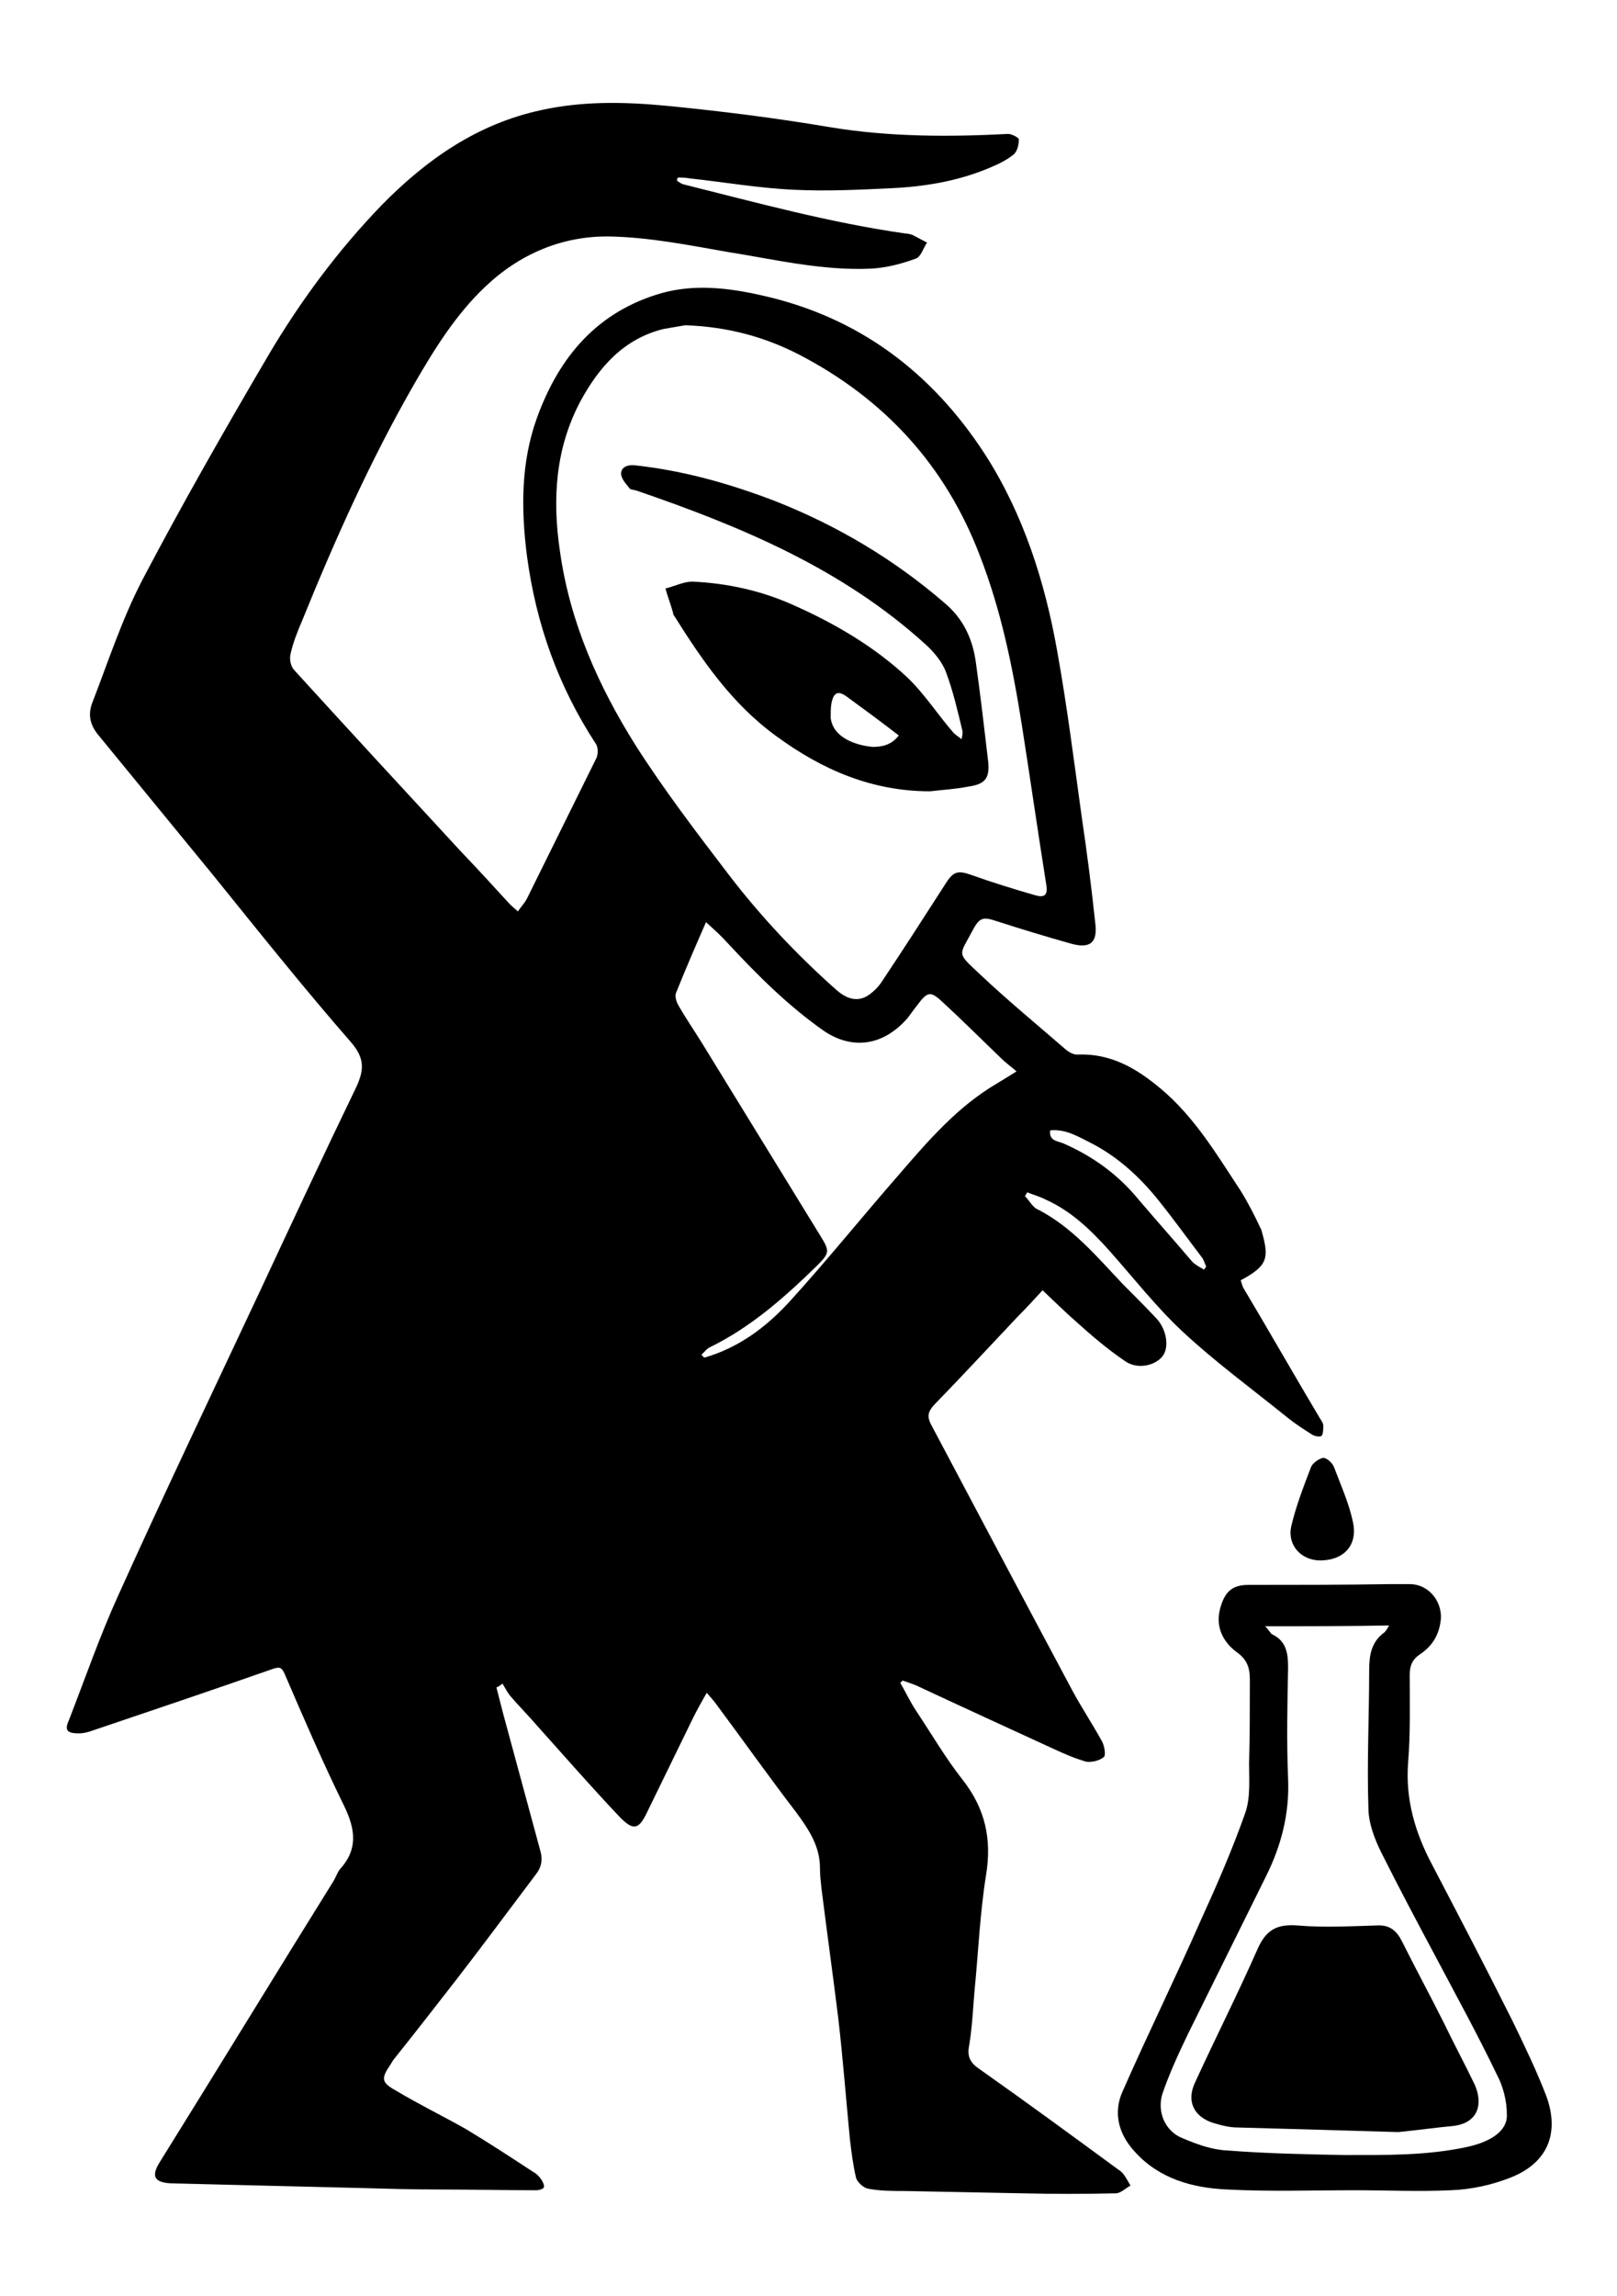 <?xml version="1.0" encoding="utf-8"?>
<!-- Generator: Adobe Illustrator 25.0.1, SVG Export Plug-In . SVG Version: 6.00 Build 0)  -->
<svg version="1.1" id="Layer_1" xmlns="http://www.w3.org/2000/svg" xmlns:xlink="http://www.w3.org/1999/xlink" x="0px" y="0px"
	 viewBox="0 0 211.4 300" style="enable-background:new 0 0 211.4 300;" xml:space="preserve">
<path d="M162.2,167.3c0.1,0.3,0.2,0.6,0.3,0.9c3.4,5.7,6.7,11.5,10.1,17.2c0.2,0.3,0.4,0.6,0.4,0.9c0,0.4,0,1-0.2,1.3
	c-0.2,0.2-0.8,0.1-1.2-0.1c-1.1-0.7-2.2-1.4-3.2-2.2c-4.7-3.8-9.5-7.3-13.9-11.4c-3.4-3.2-6.3-6.9-9.4-10.4
	c-2.5-2.8-5.1-5.3-8.5-6.8c-0.8-0.4-1.6-0.6-2.3-0.9c-0.1,0.2-0.2,0.3-0.3,0.5c0.6,0.6,1,1.5,1.8,1.8c4.4,2.3,7.6,6.1,10.9,9.6
	c1.5,1.5,3,3,4.5,4.6c1.3,1.4,1.7,3.7,0.8,4.9c-1,1.3-3.4,1.8-5,0.6c-2.2-1.5-4.2-3.2-6.2-5c-1.5-1.3-2.9-2.7-4.5-4.2
	c-1.1,1.2-2.2,2.4-3.3,3.5c-3.6,3.8-7.2,7.7-10.9,11.5c-0.8,0.9-0.9,1.5-0.4,2.5c6.2,11.7,12.4,23.4,18.6,35
	c1.2,2.2,2.6,4.3,3.8,6.5c0.3,0.6,0.5,1.8,0.2,2c-0.6,0.5-1.6,0.7-2.3,0.6c-1.4-0.4-2.8-1-4.1-1.6c-6.1-2.8-12.2-5.6-18.2-8.4
	c-0.5-0.2-1.1-0.4-1.7-0.6c-0.1,0.1-0.2,0.2-0.3,0.3c0.7,1.2,1.3,2.5,2.1,3.7c2,3,3.8,6.1,6,8.9c3,3.8,3.9,7.8,3.1,12.6
	c-0.8,5-1,10.1-1.5,15.1c-0.2,2.4-0.3,4.7-0.7,7.1c-0.3,1.5,0.2,2.3,1.4,3.1c6.1,4.3,12.1,8.7,18.1,13.1c0.2,0.1,0.4,0.3,0.6,0.5
	c0.4,0.5,0.7,1.1,1,1.6c-0.6,0.3-1.3,1-1.9,1c-4.1,0.1-8.2,0.1-12.3,0c-5.1-0.1-10.2-0.2-15.3-0.3c-1.6,0-3.2,0-4.8-0.3
	c-0.6-0.1-1.5-0.9-1.6-1.5c-0.4-1.7-0.6-3.4-0.8-5.1c-0.5-5.2-0.9-10.4-1.5-15.6c-0.7-5.7-1.5-11.4-2.2-17c-0.1-0.9-0.2-1.8-0.2-2.7
	c0-2.9-1.5-5.1-3.2-7.4c-3.6-4.7-7-9.5-10.5-14.2c-0.3-0.4-0.6-0.7-1.1-1.3c-0.7,1.2-1.3,2.3-1.8,3.3c-2,4.1-4,8.2-6,12.3
	c-1.1,2.3-1.8,2.5-3.7,0.5c-3.6-3.8-7-7.7-10.5-11.6c-1.2-1.4-2.5-2.7-3.7-4.1c-0.4-0.5-0.7-1.1-1-1.6c-0.3,0.2-0.5,0.4-0.8,0.5
	c0.3,1.2,0.6,2.3,0.9,3.5c1.6,5.9,3.2,11.8,4.8,17.7c0.4,1.3,0.2,2.3-0.6,3.3c-3.4,4.5-6.8,9.1-10.2,13.5c-2.8,3.6-5.6,7.2-8.4,10.7
	c-0.1,0.2-0.2,0.3-0.3,0.5c-1.3,1.9-1.3,2.4,0.7,3.5c3,1.8,6.1,3.3,9.1,5c3,1.8,5.9,3.7,8.8,5.6c0.4,0.2,0.7,0.5,1,0.9
	c0.2,0.3,0.5,0.8,0.4,1.1c0,0.2-0.6,0.4-1,0.4c-4.3,0-8.6-0.1-12.9-0.1c-3.4,0-6.8-0.1-10.3-0.2c-8.2-0.2-16.3-0.4-24.5-0.6
	c-2.2-0.1-2.7-0.9-1.5-2.8c7.6-12.2,15.1-24.5,22.7-36.7c0.3-0.5,0.5-1.1,0.8-1.5c2.4-2.6,2.1-5.2,0.6-8.3
	c-2.8-5.7-5.3-11.5-7.8-17.3c-0.4-0.9-0.7-0.9-1.6-0.6c-8,2.8-16,5.5-24,8.2c-0.4,0.1-0.8,0.2-1.3,0.2c-1.5,0-1.9-0.4-1.3-1.7
	c2.1-5.4,4-10.9,6.4-16.2c6-13.3,12.3-26.5,18.5-39.7c4.2-9,8.4-18,12.7-26.9c1-2.2,1.1-3.7-0.7-5.8c-6.2-7.1-12.1-14.5-18-21.8
	c-5-6.1-10-12.2-15-18.3c-1.1-1.3-1.4-2.6-0.9-4.1c2.1-5.4,3.9-11,6.6-16.2c5.2-9.9,10.8-19.7,16.5-29.4c4.2-7.1,9.1-13.7,14.8-19.6
	c5.9-6,12.5-10.6,20.8-12.4c5.4-1.2,10.8-1.1,16.2-0.6c7.2,0.7,14.4,1.6,21.5,2.8c7.8,1.3,15.6,1.3,23.4,0.9c0.5,0,1.4,0.5,1.4,0.7
	c0,0.7-0.2,1.6-0.7,2c-1,0.8-2.1,1.3-3.3,1.8c-4.1,1.7-8.4,2.4-12.8,2.6c-4.2,0.2-8.3,0.4-12.5,0.2c-4.6-0.2-9.2-1-13.8-1.5
	c-0.5-0.1-1-0.1-1.5-0.1c0,0.1-0.1,0.2-0.1,0.4c0.3,0.2,0.5,0.4,0.9,0.5c9.6,2.4,19.1,5,28.9,6.4c0.3,0,0.7,0.1,1,0.2
	c0.6,0.3,1.3,0.7,1.9,1c-0.5,0.7-0.8,1.9-1.5,2.1c-1.9,0.7-3.9,1.2-5.8,1.3c-6.4,0.3-12.6-1.2-18.9-2.2c-5.1-0.9-10.2-1.9-15.3-2
	c-6.2-0.1-11.8,2.3-16.3,6.6c-3.8,3.6-6.6,8.1-9.2,12.6c-5.7,9.9-10.4,20.4-14.7,31c-0.6,1.4-1.2,2.9-1.5,4.3
	c-0.2,0.7,0,1.7,0.5,2.2c7.2,7.9,14.4,15.7,21.7,23.6c2.2,2.3,4.4,4.7,6.5,7c0.3,0.3,0.6,0.5,1,0.9c0.4-0.6,0.9-1.1,1.2-1.7
	c3-6.1,6.1-12.3,9.1-18.4c0.2-0.5,0.2-1.4-0.1-1.8c-4.9-7.5-7.8-15.6-9-24.5c-0.8-6.2-0.8-12.3,1.3-18.1c2.9-8,7.9-13.9,16.3-16.3
	c4.3-1.2,8.7-0.7,13.1,0.3c12.6,2.8,22.2,10,29.2,20.8c5,7.8,7.8,16.6,9.4,25.6c1.3,7.2,2.2,14.4,3.2,21.6c0.7,4.7,1.3,9.4,1.8,14.1
	c0.3,2.5-0.7,3.3-3.2,2.6c-3.2-0.9-6.5-1.9-9.6-2.9c-1.8-0.6-2.3-0.6-3.2,1.1c-1.8,3.4-2.2,2.9,0.8,5.7c3.7,3.5,7.6,6.7,11.4,10
	c0.4,0.3,0.9,0.6,1.4,0.6c4.4-0.2,7.8,1.8,11,4.5c4.4,3.7,7.3,8.6,10.4,13.3c1,1.6,1.9,3.4,2.7,5.1
	C166,164.5,165.7,165.4,162.2,167.3z M89.6,42.5c-0.6,0.1-1.8,0.3-2.9,0.5c-5.2,1.3-8.4,5-10.8,9.4c-3.3,6.2-3.7,12.8-2.7,19.6
	c1.3,9.3,5,17.6,9.9,25.4c3.7,5.8,7.9,11.3,12.1,16.8c4.2,5.5,9,10.6,14.2,15.2c1.5,1.3,2.9,1.5,4.2,0.6c0.7-0.5,1.3-1.1,1.8-1.9
	c2.8-4.2,5.5-8.4,8.2-12.6c1-1.6,1.6-1.8,3.3-1.2c2.8,1,5.7,1.9,8.5,2.7c1.1,0.3,1.6,0,1.4-1.3c-1.1-6.9-2.1-13.9-3.2-20.9
	c-1.2-7.6-2.7-15-5.5-22.2c-4.5-11.8-12.5-20.5-23.7-26.3C100.1,44.1,95.3,42.7,89.6,42.5z M91.7,177c0.1,0.1,0.2,0.3,0.4,0.4
	c4.5-1.3,8.1-4,11.2-7.4c4.9-5.4,9.5-11.1,14.3-16.6c3.8-4.4,7.6-8.8,12.7-11.8c0.8-0.5,1.5-0.9,2.6-1.6c-0.8-0.7-1.4-1.1-2-1.7
	c-2.5-2.4-5-4.9-7.5-7.2c-1.8-1.7-2.1-1.6-3.6,0.4c-0.4,0.5-0.8,1.1-1.2,1.6c-3.2,3.6-7.2,4.1-10.9,1.6c-4.7-3.3-8.7-7.3-12.6-11.5
	c-0.8-0.9-1.7-1.7-2.8-2.7c-1.4,3.2-2.7,6.2-3.9,9.2c-0.2,0.4,0,1.1,0.2,1.5c1,1.8,2.2,3.5,3.3,5.3c5.1,8.3,10.2,16.6,15.3,24.9
	c1.3,2.1,1.3,2.3-0.4,4c-4.2,4.1-8.6,8-13.9,10.6C92.4,176.2,92.1,176.7,91.7,177z M137.3,147.7c-0.2,1.4,1,1.4,1.7,1.7
	c3.9,1.7,7.2,4.1,9.9,7.4c2.3,2.7,4.7,5.4,7,8.1c0.4,0.4,1,0.7,1.5,1c0.1-0.1,0.2-0.3,0.3-0.4c-0.2-0.4-0.3-0.8-0.5-1.1
	c-1.9-2.5-3.7-5-5.7-7.5c-2.4-3-5.2-5.6-8.6-7.4C141.1,148.6,139.4,147.5,137.3,147.7z"/>
<path d="M177.2,286.2c-5.6,0-11.2,0.2-16.8-0.1c-4.5-0.2-8.9-1.4-12.1-5c-2.1-2.3-2.8-5.1-1.5-7.9c3.3-7.5,6.9-14.8,10.2-22.3
	c2.1-4.6,4.1-9.2,5.8-14c0.7-2,0.5-4.4,0.5-6.5c0.1-3.6,0.1-7.2,0.1-10.9c0-1.5-0.3-2.6-1.7-3.6c-1.9-1.4-2.9-3.5-2.1-6
	c0.6-2,1.6-2.8,3.6-2.8c6.1,0,12.2,0,18.3-0.1c0.9,0,1.8,0,2.8,0c2.6,0,4.5,2.5,4,5.1c-0.3,1.8-1.2,3.1-2.7,4.1
	c-0.9,0.6-1.3,1.4-1.3,2.6c0,3.8,0.1,7.6-0.2,11.4c-0.4,4.9,0.9,9.3,3.2,13.6c3.5,6.7,7,13.4,10.4,20.2c1.6,3.3,3.2,6.6,4.5,10
	c1.7,4.8,0.1,8.6-4.6,10.5c-2.5,1-5.2,1.6-7.9,1.7C185.5,286.4,181.3,286.2,177.2,286.2C177.2,286.2,177.2,286.2,177.2,286.2z
	 M165.4,212.5c0.6,0.6,0.7,1,1,1.1c1.8,0.9,2,2.5,2,4.3c-0.1,4.8-0.2,9.7,0,14.5c0.2,4.6-0.9,8.8-2.9,12.8
	c-3.4,6.9-6.8,13.7-10.2,20.6c-1.2,2.5-2.4,5.1-3.3,7.7c-0.8,2.4,0.3,5,2.6,5.9c1.9,0.8,3.8,1.5,5.8,1.6c5.1,0.4,10.2,0.5,15.3,0.6
	c5.4,0,10.9,0.1,16.3-1.1c3-0.7,5.1-2.1,5-4.2c0-1.8-0.5-3.7-1.3-5.2c-2.5-5.2-5.3-10.3-8-15.4c-2.4-4.5-4.8-9-7.1-13.6
	c-0.9-1.8-1.7-3.9-1.7-5.9c-0.2-5.9,0.1-11.9,0.1-17.8c0-2,0.2-3.8,2-5.1c0.2-0.2,0.4-0.5,0.6-0.9
	C176.3,212.5,171.1,212.5,165.4,212.5z"/>
<path d="M172.6,203.9c-2.5,0-4.3-2-3.8-4.4c0.6-2.6,1.6-5.2,2.6-7.8c0.2-0.5,1-1.1,1.6-1.2c0.5,0,1.2,0.7,1.4,1.2
	c0.9,2.4,2,4.8,2.5,7.3C177.5,202,175.6,203.9,172.6,203.9z"/>
<path d="M121.6,103.4c-7.6,0-14.1-2.8-20.1-7.2c-5.8-4.2-9.7-9.9-13.4-15.8c-0.1-0.1-0.1-0.2-0.1-0.3c-0.3-1.1-0.7-2.1-1-3.2
	c1.2-0.3,2.4-0.9,3.5-0.9c4.6,0.2,9.1,1.2,13.3,3.1c5.4,2.4,10.5,5.4,14.8,9.4c2.3,2.2,4,4.9,6.1,7.3c0.3,0.3,0.7,0.5,1,0.8
	c0.1-0.4,0.2-0.8,0.1-1.2c-0.6-2.5-1.2-5.1-2.1-7.5c-0.5-1.4-1.6-2.7-2.7-3.7c-10.9-9.9-24.1-15.4-37.8-20.1
	c-0.3-0.1-0.8-0.1-0.9-0.3c-0.5-0.6-1.1-1.3-1.1-1.9c0-0.9,0.9-1.2,1.8-1.1c6.4,0.7,12.4,2.4,18.4,4.7c8.1,3.2,15.5,7.6,22.1,13.3
	c2.5,2.1,3.7,4.8,4.1,7.9c0.6,4.3,1.1,8.6,1.6,12.9c0.2,2.2-0.5,2.9-2.7,3.2C125,103.1,123.3,103.2,121.6,103.4z M117.5,96.1
	c-2.2-1.7-4.5-3.4-6.7-5c-1.2-0.9-1.8-0.7-2.1,0.8c-0.1,0.6-0.1,1.2-0.1,1.9c0.3,2.6,3.3,3.6,5.5,3.8
	C115.4,97.6,116.6,97.3,117.5,96.1z"/>
<path d="M182.8,278.6c-6.5-0.2-13.7-0.4-21-0.6c-1.1,0-2.2-0.3-3.2-0.6c-2.5-0.8-3.5-2.8-2.4-5.2c2.7-5.9,5.6-11.6,8.2-17.5
	c1.1-2.5,2.5-3.3,5.2-3.1c3.5,0.3,6.9,0.1,10.4,0c1.7-0.1,2.6,0.7,3.3,2.1c1.8,3.6,3.7,7.1,5.5,10.7c1.3,2.7,2.7,5.3,4,8
	c1.1,2.5,0.5,5-2.8,5.4C187.8,278,185.8,278.3,182.8,278.6z"/>
</svg>
